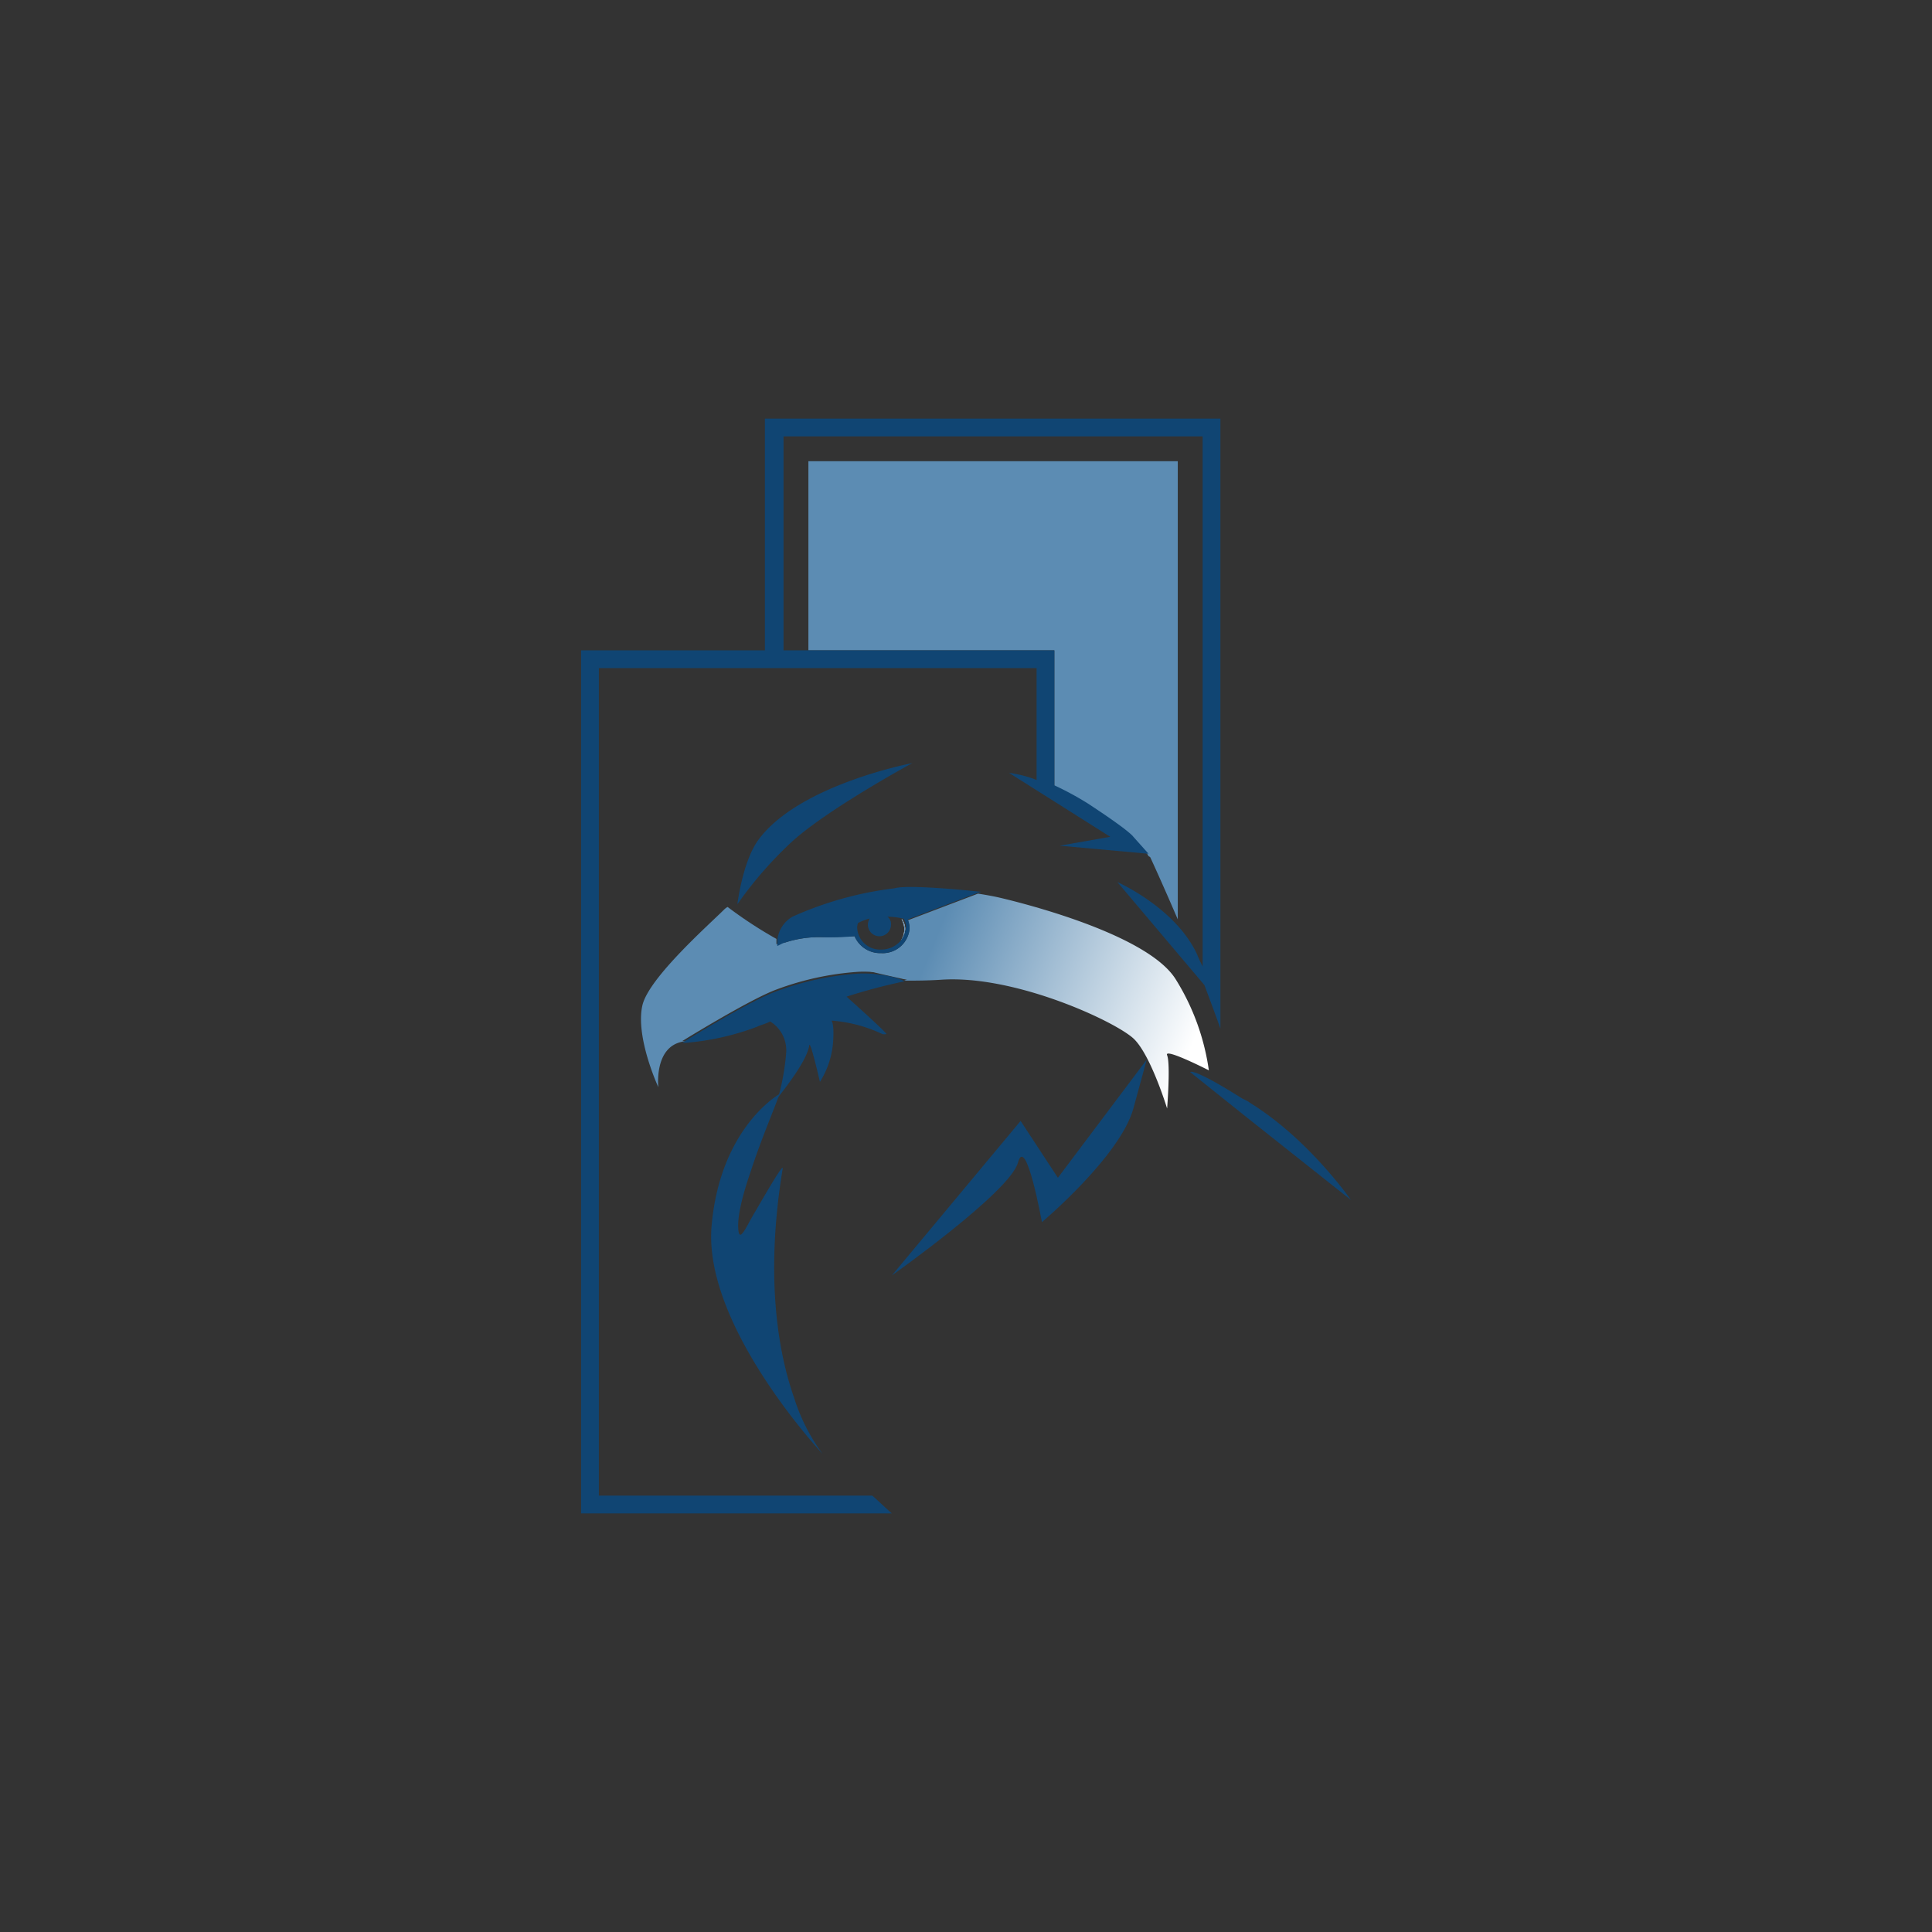 <svg xmlns="http://www.w3.org/2000/svg" xmlns:xlink="http://www.w3.org/1999/xlink" viewBox="0 0 300 300">
  <rect x="0" y="0" width="300" height="300" fill="#333333" stroke="none"/>
  <defs>
    <linearGradient id="a" x1="184.997" y1="258.197" x2="144.956" y2="274.5" gradientTransform="matrix(1, 0, 0, -1, 0, 420.942)" gradientUnits="userSpaceOnUse">
      <stop offset="0" stop-color="#fff"/>
      <stop offset="1" stop-color="#5c8cb3"/>
    </linearGradient>
    <linearGradient id="b" x1="185.275" y1="258.969" x2="145.262" y2="275.26" xlink:href="#a"/>
  </defs>
  <g>
    <path d="M163.719,122.218a31.588,31.588,0,0,1,5.101,2.757c6.756,4.274,7.17,5.239,7.17,5.239l2.344,2.62h-.138l.414.276s1.792,3.861,4.274,9.651V71.618h-57.356v29.367h38.191Z" fill="#5c8cb3"/>
    <path d="M92.989,232.243v-128.5h67.972v17.372a18.113,18.113,0,0,0-4.274-1.103l15.718,9.927-7.859,1.379,13.65,1.241h.138l-2.344-2.62s-.414-.827-7.17-5.239a48.049,48.049,0,0,0-5.101-2.757v-20.957H121.667V67.757h65.077v82.311c-.276-.551-.551-1.103-.827-1.792-3.309-7.307-12.409-11.306-12.409-11.306L187.02,152.964c.827,2.206,1.655,4.412,2.482,6.756V65h-70.73v35.985h-28.54V235h48.256c-.965-.827-1.93-1.792-3.033-2.757Z" fill="#104573"/>
    <path d="M140.004,142.762a3.094,3.094,0,0,1-.138,3.309,2.904,2.904,0,0,0,.689-1.792,2.329,2.329,0,0,0-.414-1.379C140.142,142.762,140.142,142.762,140.004,142.762Z" fill="#fff"/>
    <path d="M140.004,142.762a3.094,3.094,0,0,1-.138,3.309,2.904,2.904,0,0,0,.689-1.792,2.329,2.329,0,0,0-.414-1.379C140.142,142.762,140.142,142.762,140.004,142.762Z" fill="url(#a)"/>
    <path d="M141.245,144.14a4.178,4.178,0,0,1-4.412,3.861,4.327,4.327,0,0,1-4.136-2.62c-.689,0-2.344.138-5.377.138a17.027,17.027,0,0,0-5.791.965c.138,0,.138.138.276.138,4.963,2.62,19.027,5.515,19.027,5.515a1.067,1.067,0,0,0-.414.138c1.655,0,3.447,0,5.653-.138,11.582-.827,27.437,6.618,30.057,9.238s5.101,10.754,5.101,10.754.551-6.894,0-8.273c-.551-1.241,6.48,2.344,6.48,2.344a36.219,36.219,0,0,0-5.101-14.063c-4.688-7.721-27.713-12.822-27.713-12.822s-1.241-.276-3.033-.551l-10.892,4.136A3.293,3.293,0,0,1,141.245,144.14Z" fill="url(#b)"/>
    <path d="M99.745,156.135c-1.103,4.963,2.482,12.684,2.482,12.684s-.689-6.066,3.585-7.032a5.974,5.974,0,0,1,.689-.138h-.551s10.479-6.48,14.615-7.997a44.649,44.649,0,0,1,12.822-2.757,17.495,17.495,0,0,1,6.894,1.103h.138a.604.604,0,0,0,.414-.138s-14.063-2.895-19.027-5.515c-.138,0-.138-.138-.276-.138a8.198,8.198,0,0,1-.965.414v-.827a66.591,66.591,0,0,1-7.583-4.963,2.383,2.383,0,0,0-.551.414C110.085,143.589,100.71,151.861,99.745,156.135Z" fill="#5c8cb3"/>
    <path d="M133.386,151.172a44.649,44.649,0,0,0-12.822,2.757c-4.274,1.517-14.615,7.997-14.615,7.997H106.5a40.73,40.73,0,0,0,11.03-2.482c.551-.276,1.241-.414,2.068-.827a5.264,5.264,0,0,1,2.482,4.826,36.603,36.603,0,0,1-1.103,6.48c-1.379.827-9.238,6.342-10.479,20.405-1.379,15.58,17.234,35.434,17.234,35.434a29.238,29.238,0,0,1-4.412-8.686c-2.482-7.032-4.55-18.751-1.792-35.572.276-1.241-3.033,4.55-4.412,6.894-1.241,2.068-2.344,4.826-2.482,2.344-.138-1.93.689-5.239,1.93-8.824,1.379-4.274,3.171-8.548,3.998-10.754a6.709,6.709,0,0,1,.414-.965c.827-1.103,4.274-5.377,4.688-7.859.138-.965,1.655,5.653,1.655,5.653a13.424,13.424,0,0,0,2.068-6.618c.138-2.482-.276-2.895-.276-2.895a22.197,22.197,0,0,1,7.859,2.068,1.076,1.076,0,0,0,.689,0c-.965-1.103-4.688-4.412-6.204-5.791a89.594,89.594,0,0,1,8.824-2.344h.138C140.142,151.999,136.833,151.034,133.386,151.172Z" fill="#104573"/>
    <path d="M117.806,130.353c-2.482,3.309-3.309,10.065-3.309,10.065a60.781,60.781,0,0,1,8.548-9.789c5.653-5.101,18.613-12.133,18.613-12.133S124.148,121.805,117.806,130.353Z" fill="#104573"/>
    <path d="M184.814,166.476l8.962,7.17L209.769,186.33s-6.48-9.376-15.58-15.028a5.59,5.59,0,0,0-1.241-.689C185.089,165.649,184.814,166.476,184.814,166.476Z" fill="#104573"/>
    <path d="M175.99,172.129l2.068-7.583L164.27,182.883l-5.791-8.824-19.992,23.99s18.337-12.96,19.578-17.51,3.723,9.238,3.723,9.238S173.921,179.574,175.99,172.129Z" fill="#104573"/>
    <path d="M121.529,146.484a17.027,17.027,0,0,1,5.791-.965,43.584,43.584,0,0,0,5.377-.138,4.327,4.327,0,0,0,4.136,2.62,4.178,4.178,0,0,0,4.412-3.861,4.078,4.078,0,0,0-.276-1.379l10.892-4.136.551-.138s-11.306-1.241-13.512-.551a54.376,54.376,0,0,0-15.856,4.412,4.74,4.74,0,0,0-2.344,3.723v.827Zm18.337-.414a3.951,3.951,0,0,1-3.033,1.379,3.55,3.55,0,0,1-3.723-3.309,1.748,1.748,0,0,1,.138-.827,9.572,9.572,0,0,1,1.792-.689,1.992,1.992,0,0,0-.276.965,1.792,1.792,0,0,0,3.585,0,1.344,1.344,0,0,0-.552-1.241,9.898,9.898,0,0,1,2.344.276h.138a2.329,2.329,0,0,1,.414,1.379A4.669,4.669,0,0,1,139.866,146.071Z" fill="#104573"/>
  </g>
</svg>
